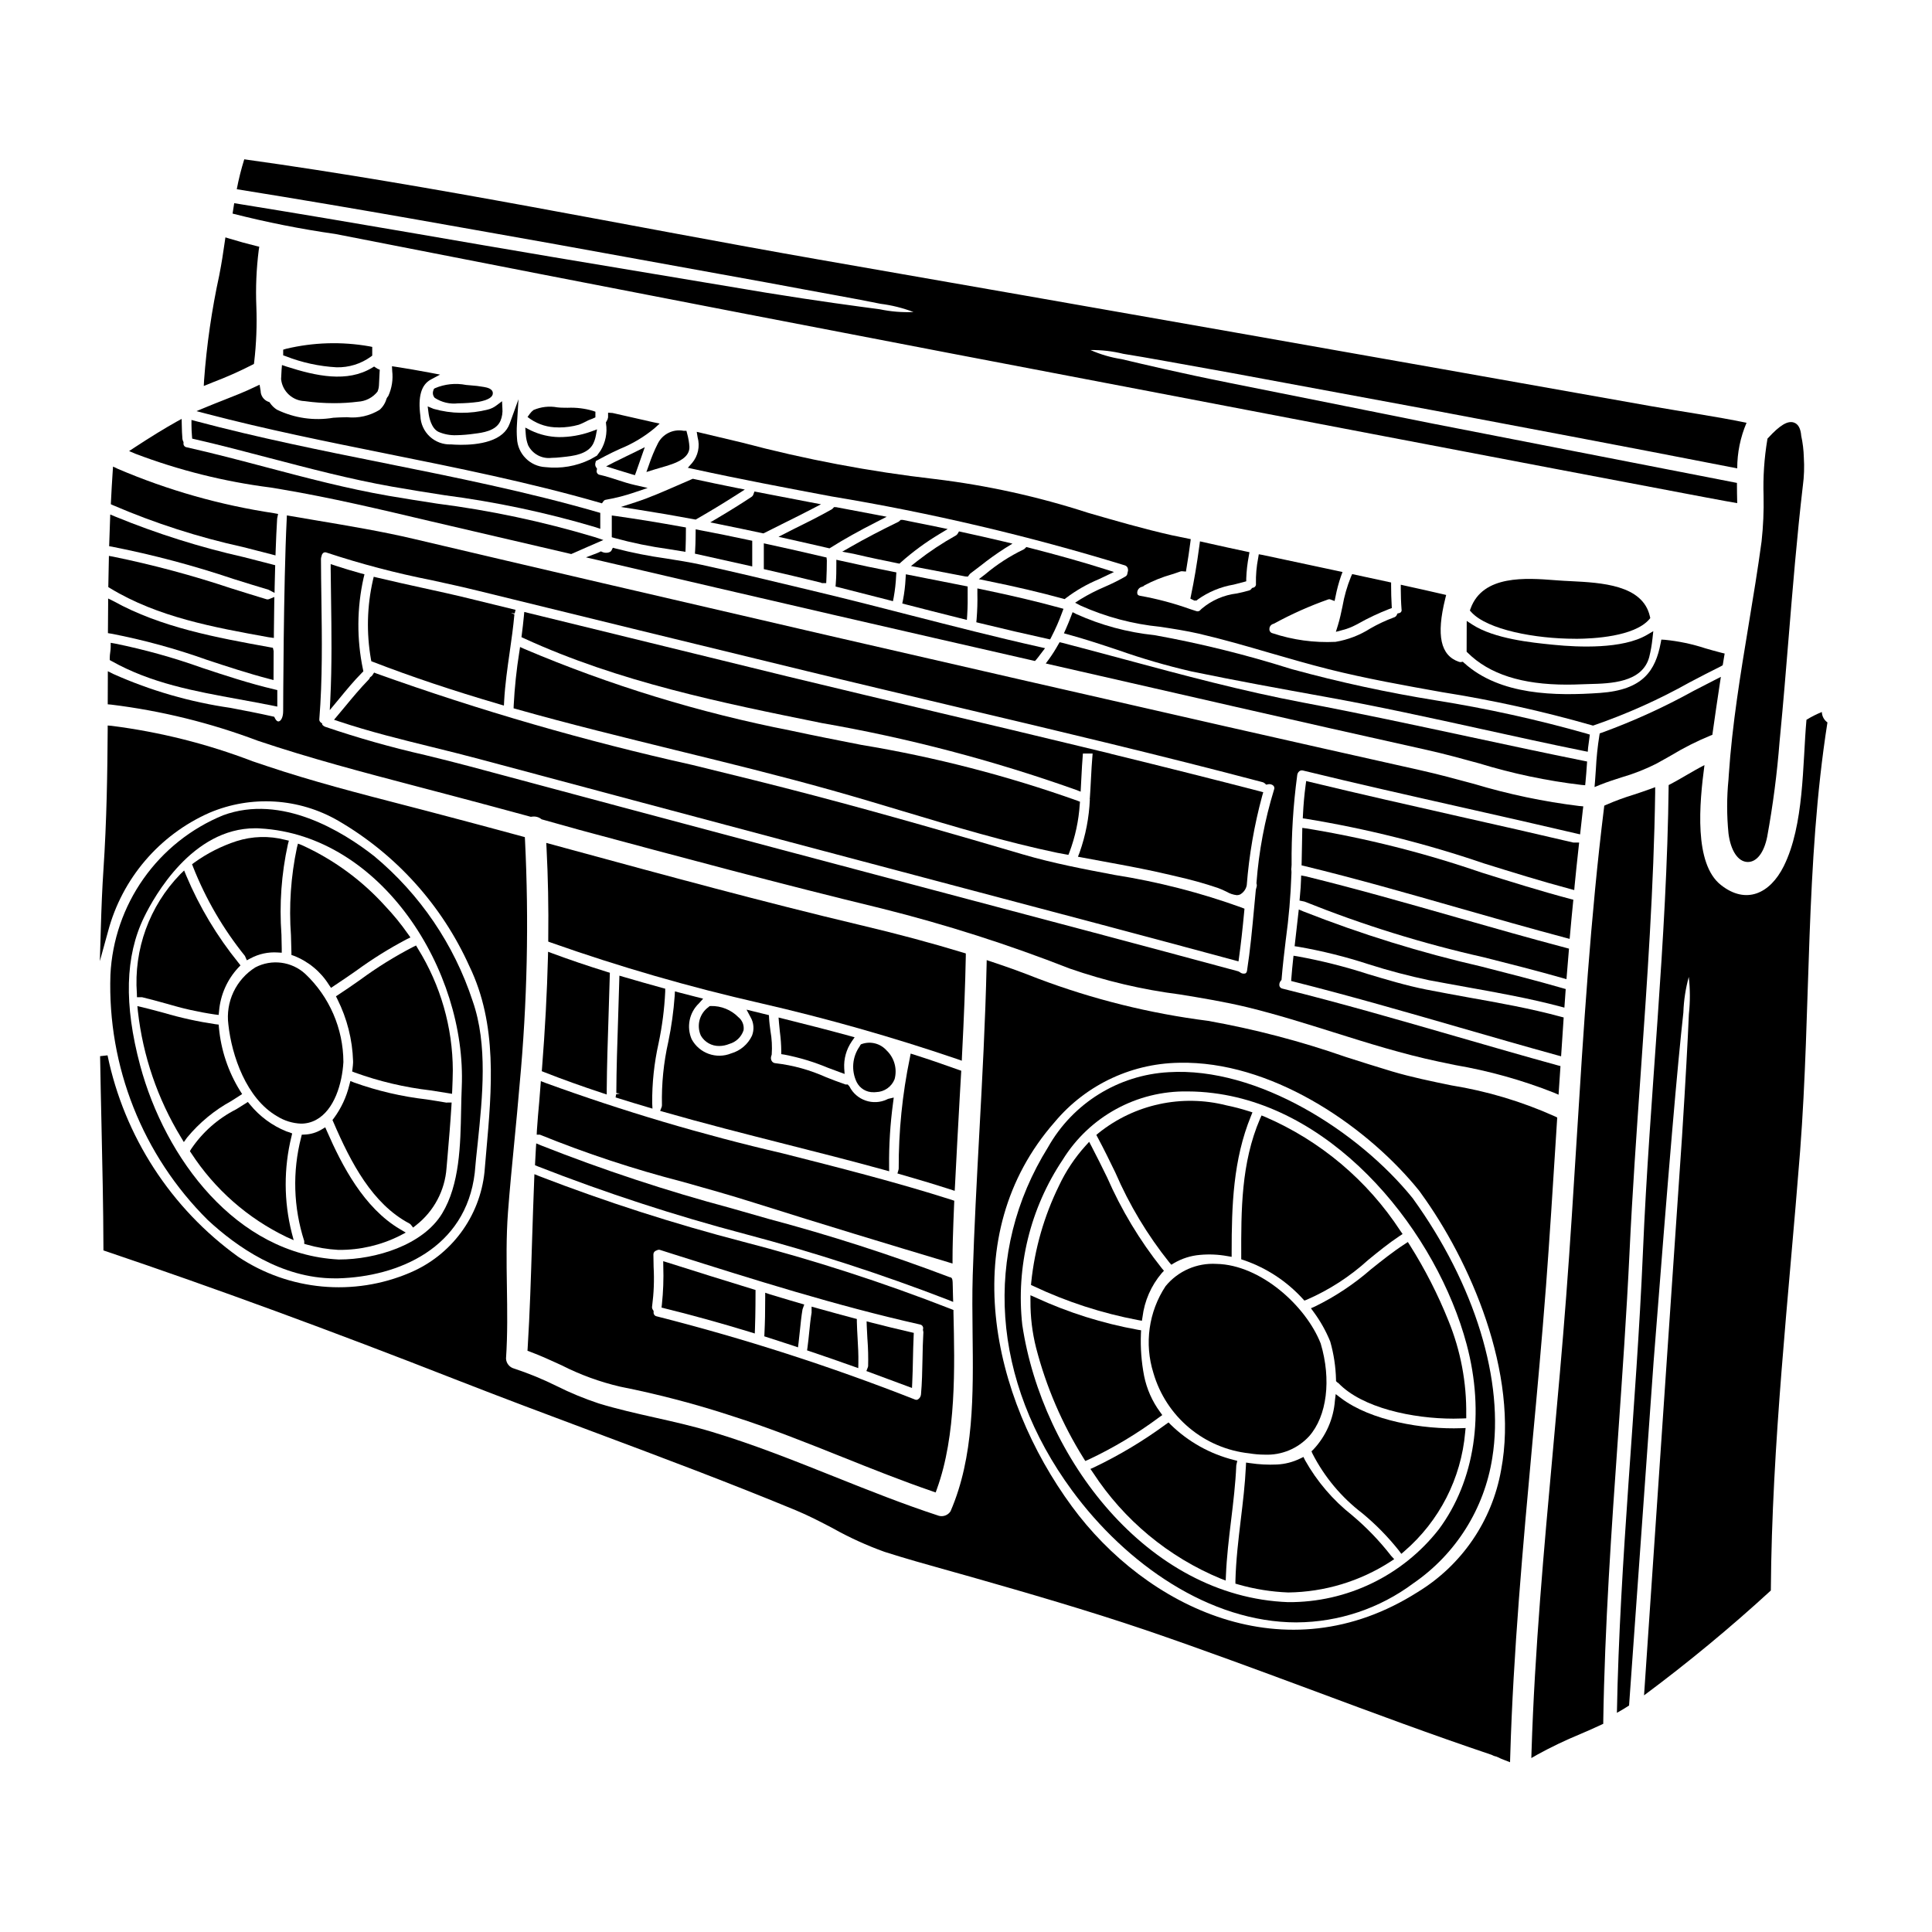 <?xml version="1.0" encoding="UTF-8"?>
<!-- Uploaded to: ICON Repo, www.iconrepo.com, Generator: ICON Repo Mixer Tools -->
<svg fill="#000000" width="800px" height="800px" version="1.1" viewBox="144 144 512 512" xmlns="http://www.w3.org/2000/svg">
 <g>
  <path d="m561.86 313.29c4.426-0.031 15.145-0.582 19.145-5.09l0.336-0.395-0.113-0.492c-1.91-8.34-12.902-8.891-20.93-9.301-1.203-0.059-2.363-0.113-3.391-0.195l-0.848-0.062c-7.586-0.582-19.062-1.461-22.324 7.477l-0.203 0.562 0.395 0.438c4.234 4.652 16.926 7.047 27.465 7.047z"/>
  <path d="m210.85 240.68 0.441-0.234 0.07-0.496c0.57-4.883 0.762-9.805 0.574-14.719-0.207-4.992 0.008-9.996 0.633-14.957l0.141-0.891-0.883-0.215c-2.246-0.547-4.535-1.18-6.992-1.926l-1.098-0.336-0.164 1.137c-0.395 2.812-0.859 5.828-1.449 8.812l0.004 0.004c-2.004 9.188-3.352 18.504-4.043 27.879l-0.082 1.543 2.391-0.961h-0.004c3.57-1.352 7.062-2.902 10.461-4.641z"/>
  <path d="m470.41 331.08c17.223 3.938 34.449 7.82 51.68 11.652 4.637 1.031 9.344 2.32 13.895 3.57 8.855 2.715 17.938 4.625 27.137 5.711l0.965 0.082 0.098-0.965c0.152-1.496 0.25-2.969 0.355-4.465l0.059-0.859-0.848-0.168c-10.234-2.066-20.602-4.285-30.625-6.438-14.285-3.059-29.055-6.227-43.691-8.992-16.137-3.047-31.945-7.297-47.23-11.414-5.512-1.484-11.066-2.977-16.672-4.434l-0.73-0.168-0.375 0.656c-0.727 1.305-1.527 2.57-2.402 3.781l-0.887 1.203 14.289 3.258c11.66 2.676 23.324 5.34 34.984 7.988z"/>
  <path d="m194.93 260.24 0.699 0.16c6.656 1.527 13.344 3.281 19.809 4.984 10.543 2.754 21.449 5.633 32.496 7.586 4.566 0.809 9.211 1.539 13.887 2.269 13.527 1.758 26.891 4.586 39.969 8.469l1.289 0.43v-4.219l-0.711-0.203c-18.664-5.391-38.023-9.277-56.742-13.035-16.359-3.277-33.273-6.691-49.645-11.055l-1.238-0.336v1.281c0 1.035 0.051 1.992 0.129 2.953z"/>
  <path d="m422.29 313.45 0.348-0.664h-0.004c1.078-2.082 2.019-4.234 2.824-6.438l0.375-1.008-1.035-0.285c-6.051-1.66-12.594-3.207-20.602-4.871l-1.18-0.246v1.223h-0.004c0.059 2.301-0.012 4.606-0.199 6.898l-0.078 0.848 0.828 0.203c6.559 1.602 12.441 2.969 17.996 4.18z"/>
  <path d="m239.93 322.28 0.363-0.367-0.094-0.504h-0.004c-1.68-8.008-1.625-16.285 0.164-24.27l0.23-0.938-0.926-0.25c-2.316-0.637-4.578-1.32-6.723-2.027l-1.305-0.43v1.371c0.023 2.57 0.062 5.137 0.098 7.703 0.125 8.746 0.25 17.785-0.191 26.652l-0.148 2.965 2.519-3.035c1.91-2.324 3.887-4.723 6.016-6.871z"/>
  <path d="m564.86 342.16c0.102-0.875 0.223-1.766 0.352-2.644l0.117-0.836-0.789-0.242v-0.004c-13.145-3.731-26.5-6.676-39.996-8.824-12.828-2.062-25.539-4.812-38.07-8.242l-0.703-0.207c-11.676-3.68-23.57-6.621-35.613-8.805l-0.277-0.043c-7.133-0.742-14.105-2.625-20.645-5.578l-0.984-0.504-0.395 1.035c-0.449 1.18-0.918 2.363-1.441 3.519l-0.465 1.047 1.105 0.305c4.465 1.219 8.961 2.711 13.309 4.16h0.004c6.316 2.231 12.758 4.106 19.285 5.617 11.73 2.438 23.711 4.606 35.426 6.723 14.035 2.527 28.152 5.629 41.812 8.629 8.777 1.93 17.859 3.938 26.832 5.746l1.051 0.207z"/>
  <path d="m461.1 303.14 0.277-0.234h-0.004c2.848-2.039 6.121-3.402 9.574-3.981 0.883-0.219 1.754-0.441 2.613-0.676l0.707-0.199v-0.742c0.074-2.027 0.305-4.043 0.691-6.035l0.16-0.934-0.93-0.195c-3.215-0.672-6.41-1.383-9.621-2.102l-2.566-0.574-0.141 1.066c-0.66 4.934-1.398 9.301-2.254 13.383l-0.148 0.723 1.02 0.516z"/>
  <path d="m502.34 296.14-0.328 0.723c-1.023 2.519-1.773 5.141-2.238 7.82-0.352 1.68-0.715 3.418-1.223 5.055l-0.531 1.703 1.727-0.465c1.25-0.312 2.461-0.781 3.602-1.387l0.582-0.312c2.644-1.488 5.394-2.785 8.227-3.887l0.688-0.246-0.039-0.734c-0.098-1.715-0.148-3.512-0.148-5.254v-0.789z"/>
  <path d="m438.29 343.74h0.074l-8.027-1.941c-12.281-2.973-24.574-5.902-36.871-8.793-13.645-3.234-27.289-6.496-40.934-9.785l-23.965-5.875c-14.844-3.625-29.684-7.258-44.52-10.898l-1.109-0.277-0.105 1.137c-0.145 1.605-0.348 3.231-0.547 4.828l-0.09 0.715 0.652 0.305c25.191 11.574 52.449 17.098 78.805 22.434l-0.004 0.004c22.953 3.977 45.523 9.902 67.469 17.711l1.266 0.492 0.18-3.43c0.113-2.227 0.227-4.453 0.418-6.668h2.574c-0.207 2.309-0.332 4.648-0.453 7-0.082 1.598-0.164 3.199-0.281 4.801l-0.035 0.148 0.035 0.156 0.004 0.004c-0.199 4.82-1.117 9.582-2.727 14.129l-0.43 1.105 1.18 0.219 5.609 1.039c5.875 1.078 11.949 2.195 17.852 3.606l1.395 0.336-0.004 0.004c3.727 0.816 7.406 1.84 11.023 3.059 0.797 0.293 1.578 0.633 2.336 1.016 0.828 0.492 1.75 0.801 2.707 0.906 0.293 0.004 0.582-0.055 0.852-0.168 0.922-0.516 1.57-1.402 1.781-2.438 0.621-8.012 1.992-15.945 4.094-23.703l0.285-0.969-0.977-0.266c-11.73-3.039-24.383-6.234-39.512-9.941z"/>
  <path d="m215.68 273.19 2.898 0.484c13.18 2.219 26.371 5.352 39.152 8.375l37.656 8.777 0.309-0.137c1.348-0.609 2.703-1.18 4.062-1.785l4.141-1.797-2.438-0.812h-0.004c-13.625-4.082-27.566-7.039-41.676-8.84-4.281-0.664-8.543-1.328-12.734-2.047-11-1.898-21.883-4.777-32.414-7.562-6.902-1.828-14.043-3.711-21.176-5.316l0.004 0.004c-0.262-0.039-0.496-0.18-0.652-0.391-0.156-0.215-0.219-0.48-0.172-0.742v-0.242l-0.105-0.223v-0.004c-0.102-0.207-0.164-0.434-0.188-0.664-0.098-0.957-0.145-2.414-0.168-3.621l-0.035-1.641-1.434 0.789c-3.273 1.84-6.652 3.918-10.953 6.731l-1.539 1.008 1.688 0.723c11.531 4.375 23.539 7.375 35.777 8.934z"/>
  <path d="m280.11 331.71 0.746 0.203c14.016 3.969 28.402 7.477 42.312 10.91 13.656 3.348 27.785 6.812 41.555 10.691 6.18 1.734 12.504 3.637 18.617 5.473 13.363 4.016 27.184 8.164 40.871 11.02 0.715 0.152 1.43 0.281 2.141 0.395l0.789 0.141 0.297-0.75c1.508-4.043 2.422-8.285 2.707-12.594l0.066-0.73-0.688-0.273c-18.613-6.625-37.781-11.574-57.273-14.797-6.176-1.211-12.562-2.465-18.738-3.797-24.191-4.742-47.82-11.98-70.512-21.609l-1.18-0.535-0.188 1.289h-0.004c-0.75 4.695-1.25 9.426-1.492 14.172z"/>
  <path d="m242.4 319.23 0.527 0.203c10.008 3.871 20.945 7.539 33.434 11.199l1.18 0.348 0.066-1.234c0.238-4.348 0.867-8.742 1.477-12.988 0.469-3.281 0.953-6.691 1.238-9.949l-0.91-0.363 0.984 0.121 0.23-0.957-0.957-0.23c-3.754-0.902-7.504-1.82-11.25-2.754-4.023-0.988-8.133-1.891-12.262-2.793-4.055-0.895-8.125-1.781-12.156-2.754l-0.957-0.23-0.23 0.957 0.004-0.008c-1.555 6.856-1.73 13.953-0.52 20.879z"/>
  <path d="m439.36 375.86c-8.02-1.516-16.305-3.086-24.281-5.434-17.371-5.117-36.098-10.535-55.375-15.613-10.715-2.828-21.648-5.512-32.25-8.102h-0.004c-28.328-6.312-56.234-14.391-83.559-24.18l-0.754-0.293-0.43 0.68c-0.102 0.16-0.234 0.293-0.395 0.395l-0.223 0.145-0.117 0.234v0.004c-0.066 0.145-0.152 0.277-0.262 0.395-2.242 2.305-4.328 4.809-6.32 7.227l-2.867 3.426 1.375 0.461c8.059 2.695 16.531 4.781 24.711 6.797 4.215 1.043 8.414 2.074 12.547 3.188 27.34 7.324 54.691 14.633 82.059 21.922 14.695 3.914 29.383 7.809 44.059 11.691 24.223 6.402 49.266 13.031 73.863 19.68l1.078 0.293 0.152-1.105c0.484-3.504 0.918-7.356 1.363-12.125l0.07-0.73-0.684-0.273v-0.004c-10.949-3.961-22.254-6.867-33.758-8.676z"/>
  <path d="m198.87 318.88c5.332 1.754 10.848 3.574 16.391 5.019l1.23 0.32v-1.27c0-2.082 0-4.219 0.027-6.406l-0.199-0.867-0.82-0.152c-14.168-2.566-28.793-5.223-41.398-12.203l-1.445-0.711v1.652c-0.027 2.238-0.051 4.453-0.051 6.691v0.836l0.824 0.137v-0.008c8.645 1.668 17.152 3.996 25.441 6.961z"/>
  <path d="m197.6 321c-7.539-2.699-15.262-4.852-23.109-6.445l-1.156-0.203v1.18c-0.012 0.43-0.051 0.859-0.117 1.285-0.082 0.508-0.125 1.02-0.137 1.535v0.57l0.504 0.281c10.492 5.879 21.863 7.953 33.906 10.148 2.91 0.531 5.848 1.066 8.816 1.664l1.18 0.238v-4.375l-0.754-0.18c-6.727-1.59-13.035-3.676-19.133-5.699z"/>
  <path d="m208.43 288.98c2.465 0.621 4.938 1.25 7.398 1.898l1.18 0.312 0.043-1.23c0.102-2.883 0.223-5.715 0.395-8.527l0.25-1.234-0.984-0.176 0.004-0.008c-14.266-2.133-28.199-6.082-41.457-11.75l-1.305-0.609-0.098 1.438c-0.176 2.625-0.328 5.246-0.453 7.871l-0.031 0.656 0.598 0.281v-0.004c11.109 4.781 22.648 8.488 34.461 11.082z"/>
  <path d="m215.11 312.86 1.469 0.203v-1.18c0.027-2.699 0.051-5.414 0.102-8.191l0.027-1.48-1.379 0.547c-0.223 0.098-0.477 0.117-0.711 0.047-3.117-0.938-6.227-1.914-9.332-2.887v0.004c-10.25-3.426-20.699-6.231-31.289-8.398l-1.133-0.207-0.164 8.266 0.484 0.297c12.645 7.688 27.531 10.379 41.926 12.98z"/>
  <path d="m205.8 297.41c3.148 0.988 6.297 1.969 9.324 2.859l1.637 0.852 0.023-1.574c0.027-1.656 0.078-3.309 0.125-4.969l0.023-0.789-0.754-0.199c-2.508-0.656-5.019-1.297-7.523-1.934-11.652-2.625-23.062-6.223-34.113-10.754l-1.328-0.555-0.289 8.402 0.848 0.145v0.004c10.848 2.141 21.547 4.984 32.027 8.512z"/>
  <path d="m303.66 290.3-0.422-0.184-0.395 0.203c-0.172 0.086-0.371 0.172-0.543 0.238l-3.008 1.145 3.148 0.727c20.789 4.859 41.59 9.691 62.402 14.5 17.605 4.055 35.227 8.09 52.867 12.113l0.578 0.129 0.395-0.449c0.324-0.371 0.602-0.75 0.879-1.129l1.391-1.82-1.512-0.34c-11.414-2.551-22.926-5.512-34.059-8.359-7.996-2.055-16.27-4.18-24.449-6.137l-4.918-1.18c-8.52-2.047-17.32-4.164-26.035-6.07-3.188-0.695-6.441-1.211-9.59-1.707v0.004c-4.441-0.621-8.844-1.492-13.188-2.613l-0.789-0.215-0.363 0.727c-0.281 0.586-1.512 0.801-2.391 0.418z"/>
  <path d="m283.33 259.06c0.059 1.004 0.27 1.996 0.625 2.938 1.164 2.328 3.668 3.668 6.25 3.34 0.824-0.008 1.648-0.062 2.465-0.164l0.422-0.043c2.625-0.273 6.598-0.676 8.078-3.473h-0.004c0.344-0.684 0.586-1.406 0.727-2.156l0.332-1.719-1.641 0.609h-0.004c-2.703 0.961-5.551 1.453-8.422 1.445-2.566-0.043-5.09-0.637-7.406-1.734l-1.547-0.789z"/>
  <path d="m306.77 266.49-2.141 1.102 3.465 1.078c1.09 0.344 2.188 0.688 3.285 1.004l0.883 0.25 0.316-0.859c0.328-0.895 0.641-1.805 0.957-2.727l1.34-3.832-2.172 1.086c-0.871 0.434-1.742 0.855-2.613 1.27-1.113 0.527-2.219 1.07-3.32 1.629z"/>
  <path d="m246.35 264.21c18.66 3.754 37.949 7.641 56.516 12.988l0.66 0.191 0.395-0.555h0.004c0.145-0.223 0.383-0.367 0.648-0.395 2.625-0.457 5.211-1.125 7.731-2l3.336-1.125-3.438-0.789c-1.523-0.34-3.059-0.836-4.539-1.32-1.48-0.484-3.106-1.008-4.723-1.371l0.004 0.004c-0.281-0.039-0.531-0.199-0.684-0.438-0.152-0.238-0.191-0.535-0.105-0.805l0.059-0.395-0.215-0.324v0.004c-0.227-0.312-0.312-0.707-0.234-1.086l0.148-0.617 2.449-1.305c1.281-0.684 2.606-1.297 3.938-1.91h-0.004c3.297-1.332 6.371-3.164 9.113-5.43l1.406-1.277-1.859-0.395c-3.547-0.789-7.09-1.59-10.629-2.414l-1.18-0.074v1.238c-0.059 0.367-0.191 0.715-0.395 1.027l-0.172 0.27 0.02 0.324v-0.004c0.383 2.5-0.133 5.055-1.449 7.211l-0.965 1.32-1.824 1.023h0.004c-3.652 1.77-7.731 2.469-11.766 2.019-4.141-0.191-7.441-3.527-7.59-7.668-0.09-1.164-0.098-2.336-0.023-3.5l0.418-6.824-2.32 6.426c-0.391 1.082-1.055 2.043-1.934 2.785-3.785 3.269-11.391 2.938-13.617 2.754h-0.004c-2.078 0.086-4.102-0.66-5.629-2.074-1.523-1.414-2.422-3.379-2.492-5.461-0.684-5.117 0.215-8.266 2.754-9.648l2.461-1.316-2.754-0.523c-2.93-0.551-5.856-1.059-8.812-1.516l-1.18-0.18 0.059 1.199-0.004 0.004c0.281 2.285-0.078 4.602-1.035 6.691-0.078 0.129-0.168 0.246-0.27 0.352l-0.184 0.344h-0.004c-0.312 1.137-0.949 2.164-1.824 2.953-2.59 1.598-5.637 2.293-8.66 1.969-0.707 0-1.387 0.023-2.031 0.055l-1.574 0.086c-5.086 0.859-10.312 0.113-14.957-2.137-0.727-0.461-1.352-1.066-1.832-1.777l-0.191-0.254-0.359-0.109c-1.16-0.473-1.926-1.594-1.941-2.844l-0.277-1.629-1.145 0.535c-2.754 1.34-5.68 2.481-8.492 3.582-1.469 0.578-2.938 1.152-4.394 1.762l-2.695 1.117 2.82 0.738c15.688 4.113 31.84 7.367 47.465 10.516z"/>
  <path d="m257.56 253.4c0.156 1.223 0.734 4.168 2.699 5.07 1.48 0.629 3.078 0.926 4.684 0.863 1.594-0.031 3.18-0.164 4.754-0.391 2.164-0.27 5.781-0.723 6.922-3.406h0.004c0.445-1.059 0.621-2.211 0.516-3.356l-0.09-1.852-1.48 1.109v0.004c-0.668 0.512-1.434 0.883-2.254 1.09-4.731 1.215-9.699 1.156-14.398-0.176l-1.574-0.656z"/>
  <path d="m292.15 257.28c1.773 0 3.535-0.242 5.242-0.723 0.559-0.203 1.102-0.449 1.625-0.73 0.645-0.355 1.324-0.652 2.023-0.883l0.746-0.348 0.004-1.488-0.656-0.23h-0.004c-2.168-0.641-4.43-0.914-6.691-0.816-0.5 0-0.996 0-1.477-0.02-0.395 0-0.816-0.051-1.281-0.09-2.125-0.391-4.316-0.141-6.297 0.711-0.398 0.297-0.742 0.652-1.023 1.055l-0.559 0.789 0.789 0.562h-0.004c2.152 1.453 4.691 2.219 7.285 2.195z"/>
  <path d="m265.41 250.89c1.816-0.02 3.633-0.148 5.434-0.395 2.5-0.48 3.766-1.242 3.762-2.269 0-1.238-1.574-1.535-2.363-1.676-1.195-0.215-2.406-0.359-3.621-0.438l-1.102-0.094c-2.781-0.551-5.66-0.246-8.266 0.867l-0.23 0.148-0.121 0.242-0.086 0.281-0.004 0.004c-0.219 0.648-0.066 1.367 0.395 1.875 1.832 1.199 4.027 1.715 6.203 1.453z"/>
  <path d="m600.53 320.3 0.09-0.484c0.059-0.316 0.109-0.637 0.156-0.969l0.277-1.652-0.887-0.215c-1.402-0.355-2.797-0.754-4.195-1.156-3.516-1.156-7.148-1.918-10.832-2.277l-0.867-0.047-0.16 0.852c-1.398 7.379-4.66 12.461-16.043 13.277-11.785 0.832-26.543 0.676-36.047-7.934l-0.355-0.324-0.477 0.082h0.004c-0.184 0.023-0.371 0-0.543-0.059-4.902-1.672-6.062-6.996-3.641-16.75l0.238-0.973-0.973-0.223c-3.273-0.762-6.555-1.5-9.84-2.215l-1.211-0.273v1.246c0 1.418 0.062 3.516 0.203 5.305 0.055 0.211 0.016 0.438-0.105 0.621-0.121 0.184-0.312 0.309-0.527 0.348l-0.457 0.109-0.191 0.426c-0.152 0.305-0.43 0.531-0.762 0.617-2.16 0.801-4.246 1.777-6.242 2.926-2.809 1.789-5.945 2.992-9.227 3.543-5.637 0.273-11.277-0.496-16.637-2.273-0.539-0.102-0.914-0.594-0.871-1.141-0.004-0.609 0.391-1.148 0.969-1.332l0.293-0.109c4.617-2.523 9.43-4.672 14.395-6.418 0.184-0.055 0.379-0.035 0.551 0.051l1.066 0.395 0.234-1.113v-0.004c0.359-1.867 0.852-3.711 1.473-5.508l0.395-1.062-21.176-4.519-1.016-0.18-0.164 1.02-0.004-0.004c-0.438 2.227-0.633 4.496-0.586 6.762 0.086 0.488-0.227 0.957-0.707 1.074l-0.324 0.082-0.203 0.27v-0.004c-0.141 0.195-0.348 0.332-0.578 0.395-1.027 0.309-2.121 0.551-3.234 0.789-3.434 0.402-6.672 1.805-9.312 4.035l-0.301 0.285c-0.262 0.383-0.754 0.527-1.18 0.348l-1.707-0.555-0.004-0.004c-4.269-1.523-8.66-2.688-13.125-3.481-0.543-0.078-0.789-0.34-0.789-0.82 0.008-0.758 0.539-1.41 1.277-1.574l0.418-0.176c0.094-0.07 0.164-0.137 0.168-0.168v-0.004c2.309-1.234 4.742-2.219 7.262-2.93 0.789-0.25 1.555-0.5 2.34-0.789 0.172-0.055 0.355-0.07 0.539-0.043l0.906 0.078 0.148-0.898c0.395-2.25 0.711-4.527 1.016-6.801l0.113-0.895-5.004-1.027c-7.477-1.684-14.977-3.856-22.227-5.957-13.191-4.281-26.77-7.277-40.539-8.938-17.262-1.98-34.355-5.211-51.148-9.668-3.543-0.848-7.055-1.691-10.57-2.512l-1.43-0.336 0.234 1.453c0.668 2.375 0.117 4.93-1.473 6.816l-1.121 1.254 1.645 0.359c12.055 2.637 24.453 4.977 36.449 7.234 26.277 4.348 52.234 10.449 77.699 18.262 0.316 0.09 0.582 0.309 0.73 0.602 0.172 0.383 0.188 0.816 0.039 1.207l-0.055 0.254h-0.004c-0.008 0.391-0.23 0.746-0.582 0.922-1.77 1.012-3.594 1.922-5.469 2.723-2.207 0.938-4.344 2.035-6.391 3.281l-1.426 0.922 1.508 0.789h0.004c6.68 2.988 13.801 4.879 21.086 5.594 3.375 0.516 6.859 1.051 10.152 1.805 6.344 1.473 12.715 3.312 18.871 5.117 5.117 1.477 10.371 3.004 15.625 4.328 9.84 2.465 20.074 4.293 29.977 6.062 13.402 2.113 26.668 5.047 39.715 8.781l0.297 0.086 0.293-0.09h-0.004c8.762-3.027 17.238-6.832 25.328-11.367 2.754-1.441 5.512-2.891 8.316-4.273z"/>
  <path d="m242.25 238.54 0.395-0.293v-2.312l-0.789-0.16h0.004c-7.312-1.285-14.805-1.062-22.023 0.656l-0.789 0.238v1.5l0.668 0.227 0.004 0.004c4.305 1.688 8.852 2.68 13.473 2.938 3.242 0.078 6.426-0.902 9.059-2.797z"/>
  <path d="m602.07 350.54c-0.477 4.773-0.477 9.586 0 14.363 0.594 4.562 2.519 7.445 5.027 7.531h0.113c2.363 0 4.273-2.484 5.117-6.691v-0.004c1.523-8.348 2.621-16.773 3.281-25.238l0.152-1.594c0.824-8.559 1.539-17.27 2.227-25.695 1.09-13.285 2.215-27.016 3.785-40.473h0.004c0.332-2.492 0.418-5.012 0.258-7.523-0.051-1.914-0.277-3.816-0.684-5.688-0.156-1.969-0.789-3.148-1.934-3.543-1.637-0.57-3.731 0.688-6.816 4.051l-0.188 0.195-0.051 0.273c-0.824 4.934-1.156 9.938-0.996 14.938 0.086 4.016-0.09 8.035-0.527 12.031-0.984 7.285-2.211 14.727-3.402 21.918-2.16 13.078-4.398 26.602-5.289 39.969z"/>
  <path d="m218.62 242.01c-0.047 0.789-0.098 1.605-0.125 2.398l-0.004 0.117 0.023 0.109c0.398 3.148 3.019 5.543 6.188 5.664 2.586 0.363 5.195 0.547 7.805 0.547 2.133 0.004 4.266-0.125 6.383-0.395 2.019-0.109 3.894-1.082 5.152-2.668l0.219-0.617c0.086-0.324 0.141-0.656 0.164-0.992 0.047-1.18 0.098-2.332 0.172-3.504l0.043-0.684-0.629-0.277h0.004c-0.125-0.066-0.246-0.145-0.359-0.227l-0.516-0.344-0.535 0.324c-6.609 3.996-14.816 2.207-22.699-0.324l-1.18-0.395z"/>
  <path d="m568.5 338.17-0.555 0.184-0.098 0.578c-0.469 2.926-0.773 5.871-0.918 8.828-0.07 1.078-0.141 2.164-0.227 3.242l-0.133 1.574 1.48-0.598c1.848-0.738 3.785-1.367 5.668-1.969l-0.004 0.004c3.137-0.906 6.188-2.098 9.109-3.562 1.398-0.754 2.754-1.527 4.113-2.297h-0.004c3.305-1.996 6.754-3.734 10.32-5.207l0.539-0.203 0.082-0.574c0.602-4.297 1.23-8.598 1.887-12.898l0.289-1.898-1.703 0.871c-1.844 0.934-3.676 1.891-5.512 2.836-7.812 4.324-15.949 8.031-24.336 11.09z"/>
  <path d="m308.54 278.35 4.062 0.637c5.269 0.824 10.453 1.715 15.402 2.641l0.355 0.066 0.316-0.18c3.57-2.047 7.059-4.164 10.664-6.469l2.051-1.312-2.402-0.473c-3.719-0.754-7.414-1.508-11.082-2.312l-0.309-0.066-0.293 0.125c-1.242 0.527-2.481 1.07-3.719 1.617-3.621 1.574-7.363 3.231-11.148 4.469z"/>
  <path d="m347.6 288.25-1.18-0.262v6.84l0.789 0.172c4.723 1.074 9.402 2.195 14.312 3.394l0.254 0.129h1.18l0.043-0.938c0.074-1.676 0.125-3.352 0.125-5.055l-0.082-0.789-0.762-0.172c-4.91-1.141-9.793-2.273-14.68-3.32z"/>
  <path d="m344.76 274.41-0.82-0.156-0.293 0.789 0.004-0.004c-0.086 0.258-0.258 0.48-0.484 0.633-2.711 1.797-5.574 3.586-8.738 5.461l-2.199 1.305 2.508 0.508c3.746 0.762 7.496 1.539 11.242 2.34l0.344 0.07 0.312-0.156c1.824-0.934 3.656-1.844 5.488-2.754 2.32-1.148 4.637-2.297 6.93-3.496l2.519-1.312-2.793-0.527c-4.688-0.887-9.359-1.785-14.02-2.699z"/>
  <path d="m326.7 262.36c-0.082-1.172-0.285-2.336-0.605-3.469l-0.184-0.727h-0.75c-2.773-0.527-5.559 0.844-6.828 3.367-0.926 1.836-1.715 3.738-2.363 5.691l-0.668 1.867 1.891-0.594c0.59-0.184 1.18-0.355 1.781-0.527 1.039-0.301 2.082-0.598 3.121-0.973 1.41-0.535 4.746-1.758 4.606-4.637z"/>
  <path d="m328.36 284.28-0.027 2.039c-0.02 1.242-0.031 2.363-0.113 3.543l-0.059 0.863 15.188 3.383v-6.801l-0.789-0.164c-4.336-0.934-8.691-1.816-13.062-2.641z"/>
  <path d="m306.13 280.61v5.762l0.703 0.207c4.715 1.293 9.508 2.273 14.352 2.938l4.465 0.727 0.043-1.121c0.051-1.422 0.078-2.844 0.078-4.516v-0.824l-0.812-0.145c-6.555-1.18-12.348-2.121-17.711-2.879z"/>
  <path d="m365.62 278.41-0.586-0.023-0.371 0.395c-0.062 0.074-0.137 0.137-0.219 0.184l-0.039 0.023c-3.309 1.875-6.789 3.594-10.156 5.258l-3.938 2.012 2.715 0.605c3.469 0.789 6.934 1.547 10.398 2.363l0.395 0.094 0.352-0.215c3.496-2.199 7.387-4.379 12.258-6.859l2.555-1.301-2.812-0.539c-3.523-0.684-7.023-1.34-10.551-1.996z"/>
  <path d="m398.84 284.98-0.695-0.152-0.363 0.617c-0.105 0.188-0.262 0.348-0.453 0.453-3.578 1.992-7 4.258-10.23 6.777l-1.684 1.336 14.418 2.754 0.668 0.035 0.367-0.496h-0.004c0.082-0.121 0.18-0.23 0.289-0.324 0.891-0.656 1.77-1.332 2.648-2.008 2.086-1.664 4.254-3.219 6.5-4.664l2.016-1.242-2.305-0.551c-3.719-0.879-7.438-1.727-11.172-2.535z"/>
  <path d="m403.41 297.48 2.102 0.434c7.781 1.574 14.168 3.09 20.148 4.723l0.492 0.133 0.395-0.324v0.004c2.652-2 5.543-3.656 8.609-4.934l4.059-1.93-2.363-0.75c-6.019-1.906-12.664-3.777-20.316-5.731l-0.543-0.137-0.395 0.395v-0.004c-0.09 0.105-0.199 0.188-0.324 0.246-3.648 1.754-7.062 3.957-10.156 6.566z"/>
  <path d="m384.06 296.19-0.07 1.121c-0.094 1.914-0.324 3.816-0.688 5.699l-0.191 0.918 0.906 0.238c4.723 1.227 9.445 2.418 14.168 3.602l2.047 0.516 0.082-1.18c0.145-2.176 0.156-4.328 0.125-6.898v-0.789z"/>
  <path d="m383.27 281.78h-0.594l-0.371 0.344v-0.004c-0.047 0.051-0.098 0.098-0.156 0.137l-0.07 0.031c-4.977 2.43-8.961 4.516-12.539 6.574l-2.34 1.344 3 0.555c0.148 0.035 0.301 0.074 0.395 0.09 3.984 0.941 7.938 1.75 11.285 2.426l0.484 0.094 0.367-0.332h-0.004c3.18-2.832 6.621-5.356 10.273-7.543l2.141-1.297-2.449-0.512c-3.148-0.648-6.273-1.277-9.422-1.906z"/>
  <path d="m365.64 292.34v1.227c0 1.574 0 3.242-0.148 5.043l-0.059 0.824 0.789 0.199c4.481 1.129 8.934 2.262 13.414 3.422l1.004 0.262 0.203-1.016v-0.004c0.344-1.895 0.559-3.812 0.645-5.742l0.059-0.867-0.852-0.164c-4.418-0.859-9.082-1.84-13.867-2.918z"/>
  <path d="m532.67 316.71 0.293 0.289c5.734 5.664 14.355 8.434 26.27 8.434 1.266 0 2.578-0.031 3.938-0.09 0.621-0.031 1.301-0.047 2.016-0.066 5.602-0.137 14.066-0.355 15.887-7.191h-0.004c0.398-1.602 0.684-3.231 0.855-4.871l0.215-1.945-1.691 0.988c-6.473 3.789-18.148 3.273-24.523 2.637l-0.648-0.062c-5.336-0.535-15.273-1.535-21.062-5.293l-1.52-0.984z"/>
  <path d="m479.21 439.96-0.887-0.352-0.395 0.875c-5.043 11.73-5.016 24.34-4.988 36.539v0.707l0.672 0.219 0.004 0.004c5.984 2.043 11.352 5.562 15.613 10.23l0.453 0.488 0.617-0.23c5.953-2.59 11.441-6.141 16.246-10.508 2.668-2.184 5.43-4.438 8.316-6.352l0.836-0.555-0.57-0.828-0.004 0.004c-8.734-13.398-21.227-23.914-35.914-30.242z"/>
  <path d="m492.53 490.21-1.121 0.492 0.723 0.988c1.785 2.414 3.258 5.043 4.391 7.824 0.938 3.289 1.453 6.684 1.535 10.102v0.395l0.281 0.281v-0.004c0.09 0.098 0.203 0.176 0.332 0.223 6.297 6.609 19.723 9.445 30.523 9.445 0.836 0 1.652-0.02 2.449-0.051l0.926-0.039v-0.926h-0.004c0.121-8.531-1.477-17-4.699-24.898-2.797-6.981-6.223-13.688-10.234-20.047l-0.535-0.848-0.836 0.551c-3.148 2.043-6.062 4.379-8.895 6.641-4.492 3.926-9.48 7.246-14.836 9.871z"/>
  <path d="m453.74 428.14c-13.363 0.727-25.434 8.227-32 19.887-17.363 27.898-14.984 61.902 6.359 90.965 14.336 19.508 36.484 34.961 59.527 34.961v-0.004c11.148-0.059 21.988-3.688 30.922-10.355 11.25-7.727 18.816-19.75 20.922-33.234 3.285-20.285-4.594-46.004-21.109-68.84-14.312-17.695-41.113-34.844-64.621-33.379zm71.559 121.16h-0.004c-9.605 12.27-24.359 19.395-39.941 19.285-37.426-1.398-65.203-38.43-70.434-73.441h-0.004c-1.703-15.406 2.09-30.918 10.711-43.797 7.078-11.461 19.672-18.344 33.141-18.105 2.262 0.004 4.516 0.152 6.754 0.438 33.168 4.129 59.355 37.391 67.152 66.586 4.883 18.281 2.191 36.16-7.379 49.035z"/>
  <path d="m499.34 514.49-1.363-1.035-0.207 1.695v0.004c-0.363 4.856-2.383 9.441-5.719 12.988l-0.496 0.473 0.273 0.625h-0.004c3.168 6.18 7.676 11.574 13.195 15.785 3.578 2.957 6.836 6.277 9.723 9.914l0.621 0.844 0.789-0.668-0.004-0.004c9.297-8 15.086-19.32 16.141-31.539l0.113-1.129-1.129 0.043c-10.125 0.375-23.965-1.945-31.934-7.996z"/>
  <path d="m553.69 485.07c0.98-13.012 1.816-26.301 2.625-39.156l0.363-5.754-0.578-0.297v0.004c-8.758-3.938-17.996-6.707-27.477-8.234-5.223-1.074-10.629-2.184-15.742-3.707-4.098-1.223-8.195-2.535-12.309-3.844l-0.004-0.004c-11.879-4.144-24.066-7.34-36.453-9.547-15.422-1.961-30.559-5.727-45.102-11.223-3.969-1.574-7.977-3.027-12.266-4.449l-1.262-0.418-0.027 1.332c-0.328 14.797-1.141 29.883-1.93 44.477-0.664 12.348-1.355 25.117-1.746 37.672-0.156 5.043-0.098 10.348-0.039 15.473 0.191 16.086 0.395 32.719-5.844 47.109-0.656 1.023-1.895 1.508-3.07 1.203-9.375-3.055-18.684-6.773-27.691-10.371-10.492-4.188-21.34-8.527-32.414-11.863-4.977-1.512-10.125-2.672-15.098-3.789-4.977-1.117-10.117-2.277-15.027-3.781v-0.004c-3.789-1.258-7.484-2.785-11.055-4.57-3.664-1.824-7.457-3.383-11.344-4.66-1.199-0.336-2.047-1.402-2.102-2.644 0.434-6.367 0.332-12.84 0.234-19.094-0.102-6.481-0.203-13.188 0.293-19.734 0.465-6.152 1.074-12.41 1.664-18.469 0.5-5.168 1.004-10.34 1.43-15.508 2.004-21.496 2.477-43.109 1.41-64.672l-0.043-0.703-6.812-1.84c-4.426-1.18-8.852-2.391-13.281-3.543-4-1.07-8.012-2.109-12.02-3.148-11.969-3.094-24.344-6.297-36.211-10.285l-3.832-1.289c-12.023-4.609-24.555-7.758-37.328-9.383l-1.062-0.09v1.066c-0.07 11.09-0.254 24.195-1.133 37.27-0.305 4.613-0.52 9.543-0.703 15.996l-0.242 8.105 2.16-7.836c3.715-14.043 13.617-25.629 26.91-31.488 11.066-4.684 23.688-3.898 34.09 2.117 15.332 8.91 27.496 22.398 34.777 38.574 7.477 15.461 5.938 32.559 4.465 49.102-0.16 1.84-0.328 3.68-0.473 5.481v-0.004c-0.613 5.797-2.766 11.32-6.238 16.004-3.469 4.684-8.129 8.348-13.496 10.621-14.91 6.375-32.031 4.789-45.523-4.211-17.82-12.832-30.18-31.883-34.637-53.387l-1.969 0.219c0.098 6.035 0.23 12.066 0.367 18.105 0.234 10.727 0.484 21.812 0.516 32.668v0.703l0.664 0.223c28.992 9.797 59.473 20.98 93.184 34.188 11.875 4.644 24.043 9.203 35.816 13.605 17.742 6.641 36.094 13.508 53.836 20.859 3.332 1.375 6.641 3.106 9.84 4.777l0.004 0.012c4.379 2.445 8.949 4.527 13.668 6.223 5.539 1.773 11.215 3.356 16.699 4.891 2.031 0.566 4.062 1.137 6.09 1.707 15.023 4.285 30.98 8.902 46.34 14.105 14.996 5.117 30.09 10.719 44.691 16.137 15.383 5.727 31.285 11.652 47.109 16.969l-0.004 0.004c0.168 0.07 0.328 0.145 0.484 0.23l0.25 0.086h0.004c0.332 0.059 0.652 0.172 0.949 0.332 0.473 0.242 0.965 0.453 1.465 0.637l1.68 0.652 0.039-1.402c0.812-27.77 3.398-56.109 5.902-83.516 1.258-13.449 2.527-27.379 3.566-41.02zm-11.891 48.547c-2.383 13.426-10.422 25.18-22.066 32.277-35.117 22.344-72.133 3.938-91.656-22.66-21.312-29.008-30.996-71.762-4.582-101.87 8.441-10.102 20.977-15.871 34.137-15.719h1.18c23.949 0.535 48.109 17.52 61.352 34l0.395 0.562c12.875 17.723 26.148 47.551 21.242 73.406z"/>
  <path d="m471.89 531.14-0.895-0.234c-6.309-1.582-12.086-4.809-16.738-9.352l-0.586-0.59-0.676 0.477h-0.004c-5.945 4.371-12.289 8.176-18.945 11.363l-1.074 0.484 0.672 0.969c8.199 12.586 20.02 22.391 33.906 28.121l1.273 0.488 0.059-1.363c0.199-4.859 0.789-9.789 1.367-14.562 0.578-4.773 1.18-9.766 1.379-14.613z"/>
  <path d="m439.6 454.79c3.68 8.516 8.477 16.508 14.273 23.754l0.543 0.625 0.703-0.426c2.09-1.227 4.426-1.973 6.844-2.18 2.43-0.23 4.883-0.121 7.289 0.316l1.148 0.195v-1.18c0-12.445 0.395-24.574 5.117-36.121l0.395-0.984-1.012-0.328v0.004c-1.941-0.621-3.91-1.133-5.906-1.539-11.809-3-24.34-0.285-33.848 7.332l-0.609 0.512 0.375 0.703c1.656 3.07 3.199 6.25 4.688 9.316z"/>
  <path d="m452.88 484.86c-4.477 6.793-5.656 15.246-3.211 23.004 1.648 5.676 4.945 10.727 9.477 14.52 4.527 3.793 10.082 6.148 15.957 6.773 1.336 0.223 2.691 0.336 4.047 0.34 4.469 0.195 8.793-1.602 11.809-4.906 4.699-5.34 5.902-14.957 3.035-24.559-3.938-10.016-15.98-20.859-27.602-21.086h-0.004c-5.191-0.312-10.219 1.887-13.508 5.914z"/>
  <path d="m445.63 493.84 0.984 0.176 0.16-0.988v0.004c0.523-4.293 2.293-8.336 5.09-11.629l0.594-0.641-0.57-0.664c-5.856-7.371-10.727-15.469-14.5-24.094-1.34-2.731-2.68-5.465-4.098-8.168l-0.652-1.242-0.945 1.035c-2.867 3.172-5.246 6.754-7.062 10.625-3.938 8.027-6.426 16.688-7.344 25.582l-0.062 0.691 0.633 0.293c8.836 4.176 18.168 7.207 27.773 9.02z"/>
  <path d="m230.64 443.77-0.449-1.023-0.961 0.578c-1.363 0.828-2.918 1.293-4.516 1.348l-0.738 0.031-0.176 0.719v0.004c-2.336 9.047-2.047 18.57 0.824 27.465v0.738l0.711 0.203 0.004 0.004c2.711 0.777 5.504 1.246 8.324 1.398h0.156c5.602 0.043 11.133-1.246 16.137-3.762l1.574-0.824-1.523-0.902c-9.566-5.629-15.371-16.836-19.367-25.977z"/>
  <path d="m452.02 519.01-0.586-0.812c-2.09-2.84-3.535-6.106-4.234-9.562-0.715-3.695-0.996-7.461-0.844-11.223l0.043-0.867-0.863-0.145h0.004c-9.352-1.688-18.449-4.555-27.078-8.535l-1.383-0.613v1.512l0.004-0.004c-0.031 4.191 0.469 8.367 1.492 12.426 2.676 10.348 6.926 20.219 12.594 29.277l0.445 0.711 0.789-0.336-0.004 0.004c6.641-3.113 12.945-6.891 18.828-11.27z"/>
  <path d="m502.31 545.55c-5.062-3.992-9.293-8.941-12.453-14.562l-0.434-0.883-0.883 0.43c-1.918 0.938-4.008 1.473-6.141 1.574-2.375 0.109-4.758-0.012-7.109-0.363l-1.07-0.152-0.051 1.078c-0.219 4.68-0.789 9.418-1.344 14.004-0.633 5.301-1.289 10.781-1.426 16.246v0.758l0.73 0.207 0.004 0.004c4.32 1.238 8.773 1.953 13.266 2.129 9.633-0.121 19.031-2.961 27.117-8.195l0.961-0.641-0.832-0.895h0.004c-3.059-3.934-6.523-7.535-10.34-10.738z"/>
  <path d="m188.04 409.96c4.231 1.277 8.547 2.246 12.914 2.887l0.996 0.121 0.102-1v0.004c0.355-4.301 2.148-8.355 5.082-11.516l0.598-0.621-0.527-0.676v-0.004c-5.684-7.016-10.352-14.801-13.855-23.125l-0.551-1.34-1.043 1.004v0.004c-8.164 8.418-12.34 19.922-11.48 31.617l0.023 0.961h1.367c2.121 0.508 4.246 1.094 6.375 1.684z"/>
  <path d="m192.72 446.66 0.875-1.215c3.262-3.941 7.238-7.227 11.727-9.68l2.848-1.824-0.52-0.824-0.004 0.004c-3.16-5.086-5.09-10.836-5.629-16.801l-0.066-0.789-0.789-0.098 0.004 0.004c-4.637-0.684-9.219-1.688-13.711-3.012-1.891-0.508-3.781-1.02-5.691-1.484l-1.359-0.316 0.137 1.379c1.332 11.828 5.227 23.223 11.414 33.387z"/>
  <path d="m221.24 445.2 0.191-0.824-0.789-0.316v0.004c-0.152-0.062-0.312-0.113-0.473-0.148-0.09-0.023-0.18-0.051-0.266-0.086-3.773-1.523-7.102-3.981-9.672-7.137l-0.555-0.66-0.727 0.469c-0.789 0.504-1.574 1-2.391 1.496v-0.004c-4.812 2.441-8.918 6.074-11.93 10.551l-0.305 0.535 0.348 0.508c6.234 9.586 14.98 17.281 25.285 22.238l1.875 0.832-0.523-1.969v-0.004c-2.106-8.359-2.129-17.109-0.07-25.484z"/>
  <path d="m626.81 332.69c-1.418 0.57-2.785 1.262-4.078 2.066-1.055 11.855-0.578 27.887-6.039 38.836-3.602 7.199-9.941 10.234-16.641 4.934-7.172-5.66-5.711-21.57-4.352-31.762-3.219 1.637-6.242 3.625-9.488 5.285-0.453 41.281-5.082 82.559-6.82 123.82-1.734 40.625-6.141 81.402-6.894 122.05 1.105-0.605 2.164-1.258 3.223-1.941 2.59-36.293 4.723-66.402 6.492-90.988 1.969-25.297 3.602-45.656 4.883-60.688s2.289-25.418 3.019-32.016l-0.004-0.004c0.109-3.172 0.59-6.324 1.434-9.387 0.375 3.285 0.383 6.606 0.023 9.891-0.277 6.644-0.855 17.344-1.812 32.422-1.969 29.273-5.211 75.965-10.066 148.08 11.672-8.68 22.887-17.953 33.602-27.789 0.281-39.09 4.723-77.602 7.754-116.39 2.914-37.895 1.34-76.023 7.246-113.66-0.902-0.637-1.449-1.656-1.48-2.758z"/>
  <path d="m199.05 467.3c7.641 7.113 19.602 15.48 33.594 15.477h0.957c15.945-0.43 33.852-7.981 36.211-27.945 0.211-2.562 0.488-5.215 0.789-7.922 1.266-12.203 2.707-26.047-1.328-37.59-4.918-15.008-13.965-28.324-26.102-38.43-8.293-6.508-24.527-16.566-40.062-10.824-8.48 3.484-15.793 9.309-21.078 16.801-5.285 7.488-8.328 16.332-8.766 25.488-0.805 24.293 8.539 47.82 25.785 64.945zm-16.871-80.223c2.731-5.621 12.781-23.574 29.422-23.574 0.422 0 0.852 0 1.273 0.039 32.223 1.773 54.816 37.652 53.496 68.547-0.086 1.969-0.125 3.992-0.168 6.082-0.172 9.246-0.375 19.723-5.027 27.406-5.082 8.406-17.668 12.203-27.258 12.203h-0.191c-27.16-1.406-45.996-26.852-52.59-51.445-4.305-16.109-3.973-28.961 1.043-39.258z"/>
  <path d="m221.23 396.38v0.688l0.648 0.227c3.852 1.496 7.117 4.199 9.301 7.703l0.543 0.789 0.789-0.523c1.996-1.301 3.938-2.66 5.902-4.019 4.231-3.09 8.684-5.871 13.32-8.312l1.031-0.508-0.66-0.938h-0.004c-1.816-2.598-3.824-5.055-6.004-7.356-6.18-6.848-13.703-12.352-22.098-16.164l-1.035-0.395-0.281 1.078c-1.609 7.629-2.141 15.445-1.574 23.223 0.051 1.5 0.098 3.008 0.121 4.508z"/>
  <path d="m262.33 436.21c-1.777-0.312-3.543-0.582-5.332-0.859-6.519-0.75-12.934-2.246-19.113-4.453l-1.027-0.414-0.285 1.074v0.004c-0.77 3.168-2.164 6.156-4.102 8.781l-0.363 0.465 0.23 0.531c4.684 10.891 10.359 21.68 20.074 26.859h0.004c0.168 0.082 0.32 0.199 0.449 0.336l0.609 0.789 0.789-0.625c4.715-3.688 7.648-9.199 8.074-15.172l0.293-3.41c0.367-4.289 0.734-8.598 0.996-12.902l0.062-1.039-1.055 0.004z"/>
  <path d="m233.76 407.55-0.73 0.48 0.395 0.789h-0.004c2.555 5.102 3.973 10.699 4.148 16.402v0.418c-0.027 0.496-0.074 1.027-0.145 1.547l-0.105 0.762 0.711 0.285v0.004c6.481 2.344 13.207 3.93 20.051 4.723 1.539 0.238 3.082 0.477 4.621 0.734l1.094 0.18 0.051-1.105c0.078-1.699 0.129-3.406 0.152-5.117v0.004c-0.035-11.422-3.25-22.605-9.281-32.305l-0.465-0.789-0.809 0.395h0.004c-4.863 2.519-9.523 5.414-13.934 8.66-1.922 1.34-3.816 2.68-5.754 3.934z"/>
  <path d="m208.91 397.34 0.508 1.152 0.938-0.504v0.004c2.219-1.203 4.731-1.746 7.25-1.574l1.059 0.062v-1.062c-0.023-1.266-0.051-2.535-0.078-3.801l-0.004-0.004c-0.578-7.988-0.004-16.016 1.707-23.844l0.262-0.98-0.984-0.23h-0.004c-4.242-1.102-8.711-0.977-12.891 0.355-3.992 1.301-7.758 3.215-11.168 5.668l-0.609 0.445 0.27 0.703h-0.004c3.367 8.52 8 16.48 13.75 23.609z"/>
  <path d="m575.84 475.9c0.746-15.824 1.879-31.941 2.969-47.527 1.707-24.359 3.477-49.559 3.828-74.328v-1.438l-1.352 0.5c-1.434 0.535-2.883 1.008-4.328 1.484-2.484 0.758-4.926 1.656-7.309 2.695l-0.5 0.223-0.066 0.551c-3.582 28.988-5.438 58.793-7.231 87.613-0.855 13.723-1.734 27.91-2.789 41.785-1.02 13.504-2.277 27.301-3.492 40.637-2.394 26.262-4.863 53.414-5.699 80.051l-0.055 1.758 1.531-0.875c3.699-2.035 7.508-3.859 11.414-5.469 1.859-0.789 3.719-1.617 5.559-2.473l0.559-0.262v-0.617c0.395-25.215 2.18-50.934 3.938-75.805 1.105-15.906 2.258-32.359 3.023-48.504z"/>
  <path d="m217.42 439.81c1.91 1.199 4.102 1.879 6.352 1.965 1.402 0.008 2.781-0.344 4.008-1.012 4.828-2.613 6.898-9.617 7.223-15.301v-0.062c-0.043-8.828-3.699-17.254-10.113-23.316-3.609-3.297-8.895-3.984-13.223-1.719-2.512 1.574-4.519 3.836-5.789 6.519-1.266 2.68-1.738 5.668-1.359 8.609 0.887 8.277 4.789 19.633 12.902 24.316z"/>
  <path d="m398.94 423.78c0.535-10.324 0.855-18.699 1.008-26.371v-0.738l-0.699-0.211c-8.441-2.57-17.406-4.977-27.395-7.34-25.605-6.09-51.457-13.129-76.457-19.938l-6.629-1.805 0.07 1.363c0.395 7.703 0.559 15.582 0.453 24.098v0.691l0.645 0.238h0.004c18.188 6.43 36.738 11.797 55.551 16.074 17.625 4.043 35.027 8.984 52.145 14.812l1.25 0.449z"/>
  <path d="m307.28 433.98-0.141 0.848 0.824 0.254c2.519 0.789 5.066 1.574 7.613 2.316l1.332 0.395-0.066-1.387-0.004 0.004c-0.047-5.356 0.52-10.695 1.688-15.922 0.957-4.508 1.547-9.086 1.762-13.688v-0.789l-0.738-0.199c-3.391-0.93-6.781-1.891-10.176-2.891l-1.227-0.363-0.035 1.281c-0.086 3.469-0.199 6.93-0.316 10.398-0.211 6.367-0.43 12.957-0.465 19.422l0.965 0.148z"/>
  <path d="m396.17 461.96c-14.676-4.68-29.949-8.551-44.719-12.297h0.004c-21.32-4.949-42.32-11.188-62.883-18.672l-1.238-0.48-0.422 5.387c-0.25 2.574-0.457 5.176-0.633 7.75l-0.043 1.055h0.852-0.004c12.305 4.992 24.926 9.16 37.785 12.473 6.258 1.754 12.73 3.574 19.039 5.578 18.164 5.742 36.105 11.164 51.258 15.707l1.266 0.395 0.004-1.312c0-1.676 0.027-3.328 0.074-4.93 0.102-3.219 0.203-6.43 0.352-9.652l0.035-0.754z"/>
  <path d="m304.79 434.05v-1.352c0.051-6.43 0.27-12.965 0.477-19.285 0.117-3.625 0.238-7.25 0.332-10.879l0.02-0.742-0.711-0.215c-5.195-1.617-9.895-3.211-14.371-4.871l-1.289-0.48-0.035 1.379c-0.242 9.469-0.758 19.137-1.574 29.551l-0.059 0.723 0.68 0.27c4.812 1.891 9.949 3.731 15.254 5.481z"/>
  <path d="m329.73 418.44c1 1.738 2.871 2.793 4.875 2.758 0.922-0.008 1.832-0.195 2.68-0.547 1.781-0.504 3.195-1.863 3.769-3.621 0.191-1.312-0.328-2.629-1.363-3.457-1.926-1.961-4.578-3.035-7.324-2.969l-0.328 0.031-0.242 0.219v0.004c-2.41 1.711-3.273 4.887-2.066 7.582z"/>
  <path d="m351.66 413.99-1.332-0.336 0.109 1.367c0.066 0.859 0.16 1.715 0.254 2.57h0.004c0.215 1.629 0.332 3.269 0.348 4.914v0.855l0.844 0.129h-0.004c3.945 0.758 7.801 1.926 11.508 3.477 1.012 0.395 2.019 0.762 3.039 1.133l1.402 0.508-0.105-1.492c-0.141-2.512 0.555-5.004 1.969-7.086l0.789-1.141-1.336-0.367c-5.977-1.637-11.938-3.144-17.488-4.531z"/>
  <path d="m324.04 407.04-1.18-0.32-0.059 1.219-0.004 0.004c-0.293 4.074-0.855 8.121-1.684 12.117-1.246 5.512-1.812 11.156-1.688 16.805 0.004 0.176-0.023 0.352-0.086 0.516l-0.395 1.012 1.047 0.301c10.629 3.051 21.555 5.816 32.113 8.5 8.633 2.188 17.562 4.453 26.27 6.856l1.262 0.348-0.02-1.309h0.004c-0.055-5.625 0.297-11.25 1.051-16.824l0.18-1.402-1.379 0.32h0.004c-0.137 0.02-0.266 0.074-0.375 0.156-3.711 1.766-8.152 0.242-9.996-3.43l-0.449-0.508h-0.578c-1.703-0.574-3.398-1.238-5.117-1.91v0.004c-4.254-1.93-8.781-3.188-13.422-3.727-0.422-0.012-0.812-0.238-1.031-0.602-0.246-0.43-0.273-0.949-0.082-1.406l0.086-0.301c0.145-2.074 0.035-4.16-0.328-6.207-0.156-1.18-0.32-2.336-0.375-3.492l-0.035-0.734-5.934-1.461 1.051 1.969c0.883 1.496 1.027 3.316 0.395 4.934-1.078 2.285-3.086 3.996-5.512 4.691-3.941 1.605-8.461-0.016-10.48-3.762-1.406-3.262-0.633-7.055 1.941-9.504l1.102-1.238-2.098-0.531c-1.387-0.34-2.793-0.699-4.199-1.082z"/>
  <path d="m560.08 391.64c0.25-2.789 0.504-5.582 0.789-8.371l0.082-0.836-0.812-0.207c-7.894-2.094-15.836-4.582-23.52-6.992l0.004 0.004c-15.109-5.203-30.637-9.113-46.41-11.691l-1.09-0.148-0.07 3.938c-0.027 1.727-0.055 3.457-0.102 5.199l-0.023 0.789 0.789 0.188c13.738 3.344 27.574 7.301 40.934 11.129 9.227 2.637 18.758 5.359 28.191 7.871l1.129 0.301z"/>
  <path d="m558.93 406.11-0.766-0.223c-7.188-2.07-14.539-3.938-21.648-5.758-16.047-3.68-31.793-8.559-47.109-14.59l-1.215-0.512-1.105 9.73 0.938 0.137h-0.004c6.352 1.102 12.617 2.664 18.746 4.668 5.242 1.672 10.566 3.074 15.949 4.207 3.227 0.621 6.473 1.18 9.719 1.781 8.266 1.48 16.812 3.012 25 5.176l1.145 0.305z"/>
  <path d="m212.34 340.31c13.844 4.664 28.188 8.43 42.055 12.074 3.371 0.883 6.738 1.77 10.109 2.664 6.668 1.766 13.312 3.543 19.98 5.363l0.207 0.055 0.211-0.035 0.004 0.004c0.934-0.168 1.898 0.086 2.629 0.691l10.047 2.809c26.242 7.059 53.379 14.355 80.23 20.859l0.004 0.004c16.871 4.219 33.453 9.52 49.645 15.871 9.453 3.289 19.223 5.59 29.152 6.859 5.902 0.961 12.012 1.969 18.031 3.422 7.621 1.867 15.27 4.262 22.66 6.586 9.055 2.852 18.445 5.793 27.91 7.793 1.488 0.32 2.977 0.625 4.469 0.934v-0.004c8.918 1.531 17.66 3.977 26.078 7.297l1.273 0.551 0.508-7.582-0.789-0.211c-8.938-2.461-17.996-5.082-26.766-7.617-15.059-4.352-30.633-8.863-46.109-12.699h0.004c-0.379-0.062-0.688-0.324-0.812-0.688-0.109-0.488 0.016-1 0.34-1.379l0.203-0.234 0.027-0.316c0.285-3.488 0.707-7.023 1.117-10.449h0.004c0.785-5.715 1.277-11.469 1.473-17.234 0.027-0.336 0.027-0.668 0-1-0.066-0.23-0.066-0.477 0-0.707l0.051-0.789v0.004c-0.066-7.906 0.426-15.801 1.473-23.637 0.012-0.457 0.219-0.887 0.566-1.18 0.289-0.219 0.664-0.285 1.016-0.184 13.996 3.418 28.281 6.637 42.09 9.75 10.082 2.273 20.164 4.551 30.234 6.914l1.078 0.25 0.32-2.871c0.125-1.18 0.254-2.363 0.395-3.543l0.129-1.008-1.016-0.098-0.004 0.008c-9.465-1.16-18.812-3.121-27.945-5.867-4.625-1.25-9.402-2.543-14.148-3.606-17.215-3.852-34.434-7.727-51.648-11.629-35.211-8.004-70.414-16.059-105.61-24.164-43.902-10.156-77.703-18.012-109.54-25.52-8.332-1.969-17.219-3.453-25.82-4.902-2.238-0.379-4.481-0.758-6.731-1.145l-1.098-0.191-0.051 1.113c-0.852 16.965-0.934 50.383-0.934 50.715 0 1.703-0.582 2.613-1.121 2.754-0.363 0.113-0.758-0.215-1.039-0.789l-0.207-0.422-0.461-0.102c-3.668-0.828-7.422-1.547-11.059-2.242l-0.004-0.004c-10.75-1.543-21.234-4.574-31.148-9.004l-1.426-0.715v1.598c0 2.082 0 4.168-0.027 6.254v0.914l0.914 0.078c13.293 1.629 26.344 4.848 38.871 9.578zm269.29 12.953h0.004c-2.461 8.027-4.023 16.305-4.652 24.68v0.188l0.051 0.18v0.004c0.055 0.203 0.055 0.422 0 0.629-0.09 0.277-0.164 0.559-0.223 0.84-0.164 1.668-0.32 3.344-0.473 5.023-0.5 5.41-1.02 11.02-1.863 16.445-0.09 0.582-0.395 0.691-0.496 0.73h0.004c-0.512 0.125-1.047-0.016-1.434-0.367l-0.395-0.203c-25.742-6.965-51.957-13.906-77.297-20.617-14.934-3.953-29.863-7.918-44.789-11.895-27.16-7.227-54.309-14.484-81.449-21.773-3.938-1.059-7.941-2.043-11.961-3.027-8.934-2.031-17.754-4.527-26.43-7.477l-0.148-0.066c-0.105-0.047-0.207-0.102-0.305-0.168-0.152-0.105-0.285-0.238-0.395-0.391v-0.262l-0.395-0.297 0.004 0.004c-0.277-0.207-0.414-0.551-0.363-0.891 0.852-10.574 0.695-21.332 0.551-31.727-0.055-3.574-0.102-7.144-0.117-10.715 0.012-0.254 0.066-0.504 0.16-0.742 0.043-0.363 0.238-0.691 0.539-0.902 0.273-0.129 0.586-0.129 0.859 0 9.07 2.996 18.32 5.43 27.691 7.277 4.203 0.918 8.555 1.871 12.723 2.902 28.254 6.945 56.504 13.852 84.742 20.711 13.934 3.402 27.906 6.691 41.875 10.02 26.621 6.297 54.141 12.824 80.996 19.926 0.203 0.059 0.391 0.164 0.543 0.309l0.375 0.34 0.492-0.105v-0.004c0.512-0.113 1.051 0.031 1.43 0.395 0.246 0.285 0.301 0.688 0.148 1.027z"/>
  <path d="m521.91 406.23c-5.203-1.035-10.41-2.598-15.453-4.109-6.102-1.98-12.332-3.543-18.641-4.684l-1.02-0.16-0.113 1.027c-0.176 1.598-0.328 3.215-0.453 4.836l-0.062 0.828 0.789 0.203c14.797 3.731 29.711 8.035 44.129 12.203 8.469 2.445 16.926 4.887 25.441 7.234l1.18 0.324 0.684-10.293-0.789-0.207c-8.059-2.188-16.426-3.68-24.52-5.117-3.727-0.688-7.461-1.352-11.172-2.086z"/>
  <path d="m559.8 395.4-0.789-0.211c-9.691-2.562-19.496-5.359-28.977-8.066-13.07-3.731-26.586-7.594-40.031-10.895l-1.18-0.219-0.043 1.203c-0.023 0.648-0.047 1.32-0.094 1.969-0.031 0.566-0.086 1.129-0.141 1.695l-0.156 1.781 1.344 0.277h-0.008c15.43 6.188 31.332 11.129 47.551 14.773 6.805 1.723 13.848 3.504 20.707 5.457l1.148 0.328z"/>
  <path d="m561.29 378.71c0.316-3.32 0.676-6.637 1.039-9.957l0.16-1.461h-1.508c-10.031-2.363-20.074-4.629-30.141-6.894-12.988-2.938-26.457-5.977-39.629-9.16l-1.059-0.262-0.145 1.086c-0.348 2.582-0.578 5.168-0.711 7.906l-0.043 0.902 0.895 0.121-0.004 0.004c16 2.621 31.754 6.57 47.094 11.809 7.449 2.316 15.156 4.723 22.828 6.769l1.125 0.305z"/>
  <path d="m285.57 456.58c-0.234 5.606-0.395 11.199-0.582 16.793-0.285 9.129-0.574 18.566-1.152 27.867l-0.047 0.73 0.684 0.25c2.848 1.059 5.644 2.363 8.352 3.594 4.926 2.508 10.137 4.41 15.516 5.664 10.219 2.027 20.305 4.684 30.195 7.953 9.676 3.09 19.254 6.93 28.52 10.629 7.809 3.125 15.887 6.356 23.988 9.137l0.918 0.32 0.328-0.914c5.164-14.215 4.723-32.273 4.387-46.801v-0.641l-0.613-0.242c-18.012-7.047-36.434-13.008-55.16-17.852-18.309-4.758-36.336-10.555-53.984-17.367l-1.297-0.531zm31.461 34.555c-0.215-0.293-0.289-0.668-0.207-1.023 0.453-3.441 0.586-6.918 0.391-10.383-0.023-1.074-0.051-2.152-0.055-3.223-0.031-0.461 0.238-0.887 0.668-1.059l0.301-0.121-0.004-0.004c0.254-0.133 0.551-0.16 0.824-0.07l3.543 1.129c21.23 6.715 43.184 13.652 65.336 18.629v0.004c0.277 0.043 0.52 0.203 0.672 0.438 0.148 0.234 0.191 0.523 0.117 0.793l-0.031 0.191 0.047 0.188v0.004c0.035 0.129 0.059 0.258 0.074 0.391-0.145 2.422-0.191 4.836-0.238 7.254-0.059 3.051-0.121 6.199-0.395 9.273-0.051 0.516-0.328 0.984-0.754 1.277-0.23 0.16-0.527 0.195-0.785 0.09-22.344-8.789-45.219-16.16-68.488-22.066-0.52-0.082-0.883-0.555-0.836-1.078v-0.355z"/>
  <path d="m342.8 497.01 1.223 0.375 0.051-1.277c0.148-3.938 0.148-9.301 0.148-9.527v-0.727l-0.695-0.211c-7.5-2.285-14.996-4.652-22.469-7.016l-1.301-0.395 0.02 1.367v-0.004c0.113 3.363-0.012 6.731-0.367 10.078l-0.098 0.855 0.848 0.211c7.379 1.816 15 3.93 22.641 6.269z"/>
  <path d="m370.16 506.11 1.289 0.461 0.027-1.367c0.043-2.188-0.082-4.387-0.203-6.523-0.082-1.465-0.168-2.934-0.199-4.394v-0.738l-0.715-0.191c-3.121-0.82-6.242-1.688-9.363-2.551l-1.914-0.535v1.59c-0.289 1.727-0.465 3.488-0.633 5.191-0.133 1.332-0.27 2.668-0.453 3.996l-0.113 0.812 0.789 0.266c3.848 1.297 7.695 2.629 11.488 3.984z"/>
  <path d="m397.08 458.28c0.395-7.894 0.824-15.773 1.266-23.66l0.395-6.863-0.707-0.246c-4.328-1.555-8.133-2.852-11.641-3.965l-1.055-0.336-0.207 1.086v0.004c-2.008 9.672-3 19.527-2.965 29.406-0.004 0.109-0.023 0.223-0.059 0.328l-0.277 0.945 0.945 0.273c4.109 1.18 8.531 2.488 13.012 3.938l1.219 0.395z"/>
  <path d="m354.34 500.67 1.137 0.395 0.148-1.18c0.141-1.133 0.262-2.266 0.371-3.398 0.184-1.816 0.375-3.688 0.68-5.492l0.457-1.281-4.023-1.18c-1.68-0.5-3.371-0.996-5.047-1.516l-1.277-0.43v1.336c0 3.867-0.051 6.348-0.199 9.465l-0.035 0.754 1.32 0.422c2.16 0.707 4.32 1.406 6.469 2.106z"/>
  <path d="m375.5 433.45c0.215 0 0.441 0 0.664-0.031 2.18-0.047 4.117-1.398 4.914-3.426 0.746-2.75-0.078-5.684-2.144-7.641-1.629-1.812-4.176-2.481-6.484-1.699l-0.293 0.105-0.18 0.246c-0.066 0.098-0.125 0.203-0.168 0.312-1.957 2.773-2.258 6.387-0.785 9.445 0.844 1.691 2.59 2.738 4.477 2.688z"/>
  <path d="m395.2 488.45 1.402 0.574-0.047-1.516c-0.023-0.746-0.043-1.699-0.059-2.5-0.031-1.91-0.043-2.473-0.84-2.547-15.691-5.957-31.684-11.105-47.906-15.422-2.969-0.844-5.941-1.691-8.918-2.547l-1.02-0.293c-17.117-4.578-33.961-10.141-50.438-16.656l-1.27-0.531-0.09 1.375c-0.074 1.137-0.148 2.586-0.199 3.723l-0.031 0.684 0.637 0.27-0.004-0.004c18.047 7.066 36.488 13.082 55.23 18.023 18.156 4.801 36.031 10.602 53.551 17.367z"/>
  <path d="m373.96 506.41-0.359 0.93 5.512 2.047c1.777 0.656 3.543 1.312 5.312 1.969l1.262 0.473 0.062-1.348c0.102-2.066 0.145-4.137 0.188-6.215 0.043-2.078 0.09-4.141 0.188-6.219l0.039-0.82-0.789-0.18c-3.492-0.812-6.981-1.637-10.445-2.543l-1.273-0.336 0.043 1.324c0.043 1.156 0.109 2.312 0.176 3.469l0.008-0.004c0.18 2.371 0.238 4.746 0.176 7.121-0.012 0.113-0.047 0.227-0.098 0.332z"/>
  <path d="m450.64 248.09c35.512 6.809 71.035 13.594 106.57 20.359 11.305 2.164 22.621 4.312 33.957 6.445 3.348 0.625 6.691 1.281 10.066 1.887l3.148 0.555c-0.047-1.762-0.07-3.551-0.074-5.359-32.016-6.242-58.648-11.414-80.57-15.707-22.652-4.531-40.324-8.082-53.789-10.773-13.465-2.691-22.828-4.934-28.695-6.316v-0.004c-2.848-0.434-5.629-1.246-8.266-2.414 2.938-0.035 5.863 0.305 8.711 1.008 5.992 0.934 15.199 2.668 28.77 5.086 13.516 2.516 31.234 5.789 53.922 9.992 21.797 4.125 48.176 9.055 79.992 15.277v-0.004c0-4.152 0.84-8.258 2.469-12.078-8.379-1.738-16.926-2.922-25.32-4.406-73.5-13.09-147.03-26.047-220.59-38.863-50.621-8.859-101.31-19.484-152.21-26.555-0.812 2.602-1.477 5.246-1.984 7.926 33.883 5.438 61.617 10.543 84.602 14.598 23.617 4.277 42.031 7.602 56.082 10.168 14.043 2.644 23.711 4.305 29.875 5.59h-0.004c3.004 0.375 5.953 1.109 8.785 2.188-3 0.133-6-0.109-8.938-0.727-6.219-0.832-16.082-2.113-30.18-4.406-14.066-2.363-32.543-5.441-56.203-9.391-23.035-3.848-51.168-8.91-84.699-14.32-0.152 0.93-0.305 1.836-0.43 2.754v0.004c8.984 2.293 18.086 4.102 27.262 5.41 72.539 14.234 145.12 28.258 217.75 42.078z"/>
 </g>
</svg>